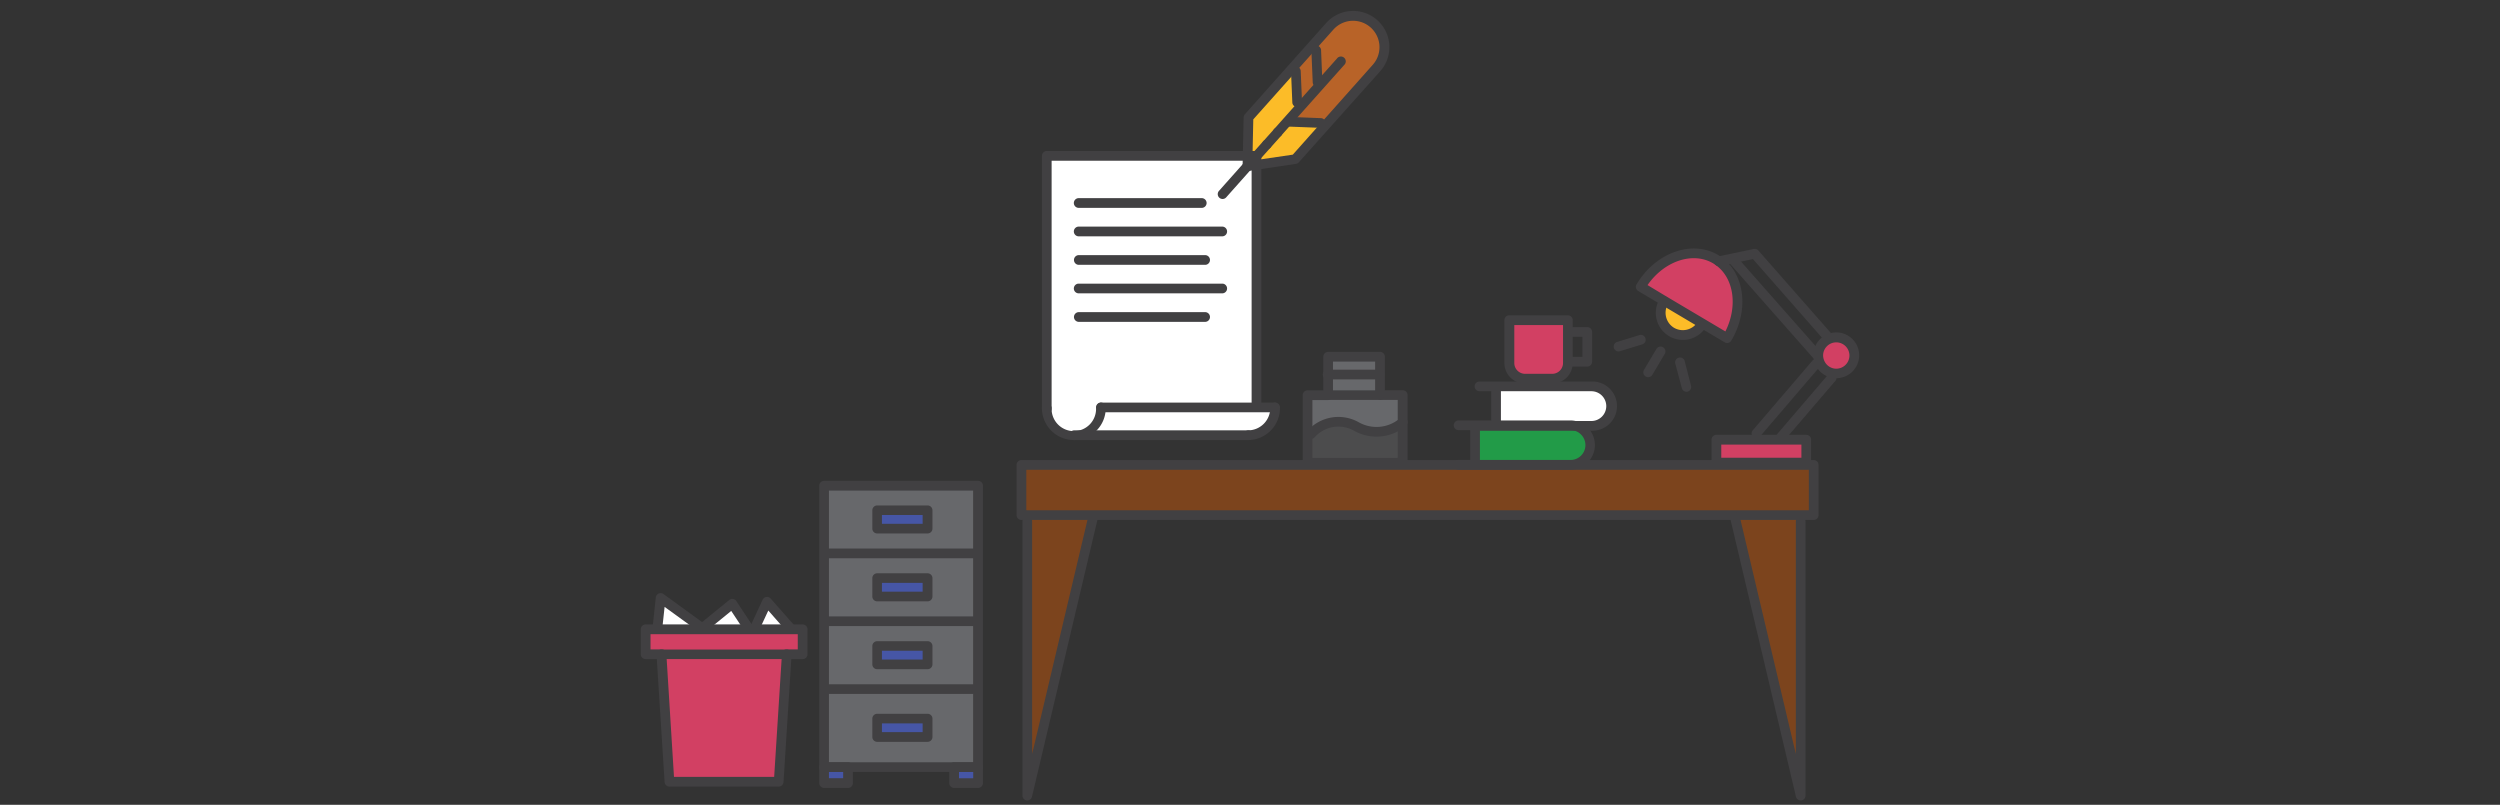<svg id="Layer_6" data-name="Layer 6" xmlns="http://www.w3.org/2000/svg" viewBox="0 0 570 183.5"><rect x="0" y="0" width="570" height="183.5" fill="#333333" stroke="none"/><title>review</title><g id="_Group_" data-name="&lt;Group&gt;"><path d="M418.67,76.9a4.11,4.11,0,1,1,0,8.22,4.36,4.36,0,0,1-.83-0.08,4.11,4.11,0,0,1-3.28-4,1.42,1.42,0,0,1,0-.18A4.11,4.11,0,0,1,417,77.28,4.06,4.06,0,0,1,418.67,76.9Z" style="fill:#d24063"/><polygon points="413.52 106.01 413.52 117.45 410.56 117.45 395.62 117.45 249.2 117.45 234.25 117.45 232.89 117.45 232.89 106.01 413.52 106.01" style="fill:#7c441d"/><polygon points="411.82 100.26 411.82 105.48 391.34 105.48 391.34 100.26 400.47 100.26 405.75 100.26 411.82 100.26" style="fill:#d24063"/><path d="M410.57,118.8v62.6l-14.95-63.25v-0.7h14.95v1.35Z" style="fill:#7c441d"/><path d="M391.16,59.1c5.44,3.23,6.63,11.29,2.65,18l-5.66-3.36-8.72-5.17-5.35-3.17C378.08,58.69,385.71,55.87,391.16,59.1Z" style="fill:#d24063"/><path d="M388.16,73.75l-0.1.17a5.07,5.07,0,0,1-8.72-5.17l0.1-.17Z" style="fill:#fcbc28"/><path d="M366,89.41a4.5,4.5,0,0,1-3.19,7.68h-3.71a4.54,4.54,0,0,0-1.05-.13h-17V88.09h21.75A4.48,4.48,0,0,1,366,89.41Z" style="fill:#fff"/><path d="M359.12,97.09a4.39,4.39,0,0,1,2.12,1.19,4.5,4.5,0,0,1-3.18,7.68H336.32V97h21.75A4.54,4.54,0,0,1,359.12,97.09Z" style="fill:#229b48"/><path d="M357.47,82.48v0.29a3.58,3.58,0,0,1-3.58,3.58h-6.17a3.58,3.58,0,0,1-3.58-3.58V73h13.32v9.46Z" style="fill:#d24063"/><path d="M319.78,96.28v9.22H298.12V99h0.8a8.42,8.42,0,0,1,10.31-1.78A9.31,9.31,0,0,0,319.78,96.28Z" style="fill:#4c4c4d"/><path d="M319.78,90.09v6.19a9.31,9.31,0,0,1-10.54.91A8.42,8.42,0,0,0,298.92,99h-0.8V90.09h21.66Z" style="fill:#67686b"/><rect x="302.82" y="85.39" width="11.82" height="4.7" style="fill:#67686b"/><polygon points="314.64 81.34 314.64 85.39 302.82 85.39 302.82 84.39 302.82 81.34 314.64 81.34" style="fill:#67686b"/><path d="M296.68,24.14l-0.93-.83-0.3-7.15-0.74-.66L303.18,6a7.15,7.15,0,1,1,10.67,9.51L302,28.79,301.18,28,294,27.76l-0.32-.29Z" style="fill:#b86328"/><polygon points="302.01 28.79 295.32 36.3 286.47 37.6 286.47 35.59 288.88 32.89 291.33 30.14 293.71 27.48 294.03 27.76 301.18 28.04 302.01 28.79" style="fill:#fcbc28"/><polygon points="296.68 24.14 293.71 27.48 291.33 30.14 288.88 32.89 286.47 35.59 286.47 35.54 284.46 35.54 284.65 26.8 294.71 15.5 295.45 16.16 295.75 23.31 296.68 24.14" style="fill:#fcbc28"/><path d="M290.66,92.94l0.07,0.1a6.17,6.17,0,0,1-6.17,6.18H244.84A6.18,6.18,0,0,0,251,93v-0.1h39.64Z" style="fill:#fff"/><path d="M284.41,37.9h0l2-.3V92.94H251V93a6.17,6.17,0,1,1-12.34,0V35.54h45.79Z" style="fill:#fff"/><path d="M249.2,117.45v0.7l-14.95,63.25V117.45H249.2Z" style="fill:#7c441d"/><rect x="217.53" y="174.9" width="5.46" height="3.64" style="fill:#4656a6"/><path d="M223,157.12v17.77H187.9V157.12H223ZM211.46,168v-4.18H200V168h11.49Z" style="fill:#67686b"/><path d="M223,141.65v15.47H187.9V141.65H223Zm-11.53,9.82V147.3H200v4.17h11.49Z" style="fill:#67686b"/><path d="M223,126.17v15.48H187.9V126.17H223ZM211.46,136v-4.18H200V136h11.49Z" style="fill:#67686b"/><path d="M223,110.74v15.43H187.9V110.74H223Zm-11.53,9.78v-4.17H200v4.17h11.49Z" style="fill:#67686b"/><rect x="199.97" y="163.85" width="11.49" height="4.18" style="fill:#4656a6"/><rect x="199.97" y="147.3" width="11.49" height="4.17" style="fill:#4656a6"/><rect x="199.97" y="131.82" width="11.49" height="4.18" style="fill:#4656a6"/><rect x="199.97" y="116.35" width="11.49" height="4.17" style="fill:#4656a6"/><rect x="187.9" y="174.9" width="5.45" height="3.64" style="fill:#4656a6"/><polygon points="182.96 143.48 182.96 149.17 179.38 149.17 150.79 149.17 147.22 149.17 147.22 143.48 149.93 143.48 160.18 143.48 160.75 143.48 170.29 143.48 172.02 143.48 180.25 143.48 182.96 143.48" style="fill:#d24063"/><polygon points="180.25 143.27 180.25 143.48 172.02 143.48 172.02 143.41 174.91 137.2 180.25 143.27" style="fill:#fff"/><polygon points="179.38 149.17 177.55 178.24 152.63 178.24 150.79 149.17 179.38 149.17" style="fill:#d24063"/><polygon points="170.29 142.69 170.29 143.48 160.75 143.48 160.75 142.69 166.96 137.64 170.29 142.69" style="fill:#fff"/><polygon points="160.18 143.27 160.18 143.48 149.93 143.48 149.93 143.14 150.65 136.34 160.18 143.27" style="fill:#fff"/><path d="M278.75,45.37a1.11,1.11,0,0,1-.83-1.84l5.66-6.36a1.11,1.11,0,0,1,1.65,1.47L279.57,45A1.1,1.1,0,0,1,278.75,45.37Z" style="fill:#414042"/><path d="M284.42,39a1.11,1.11,0,0,1-.83-1.84l4.46-5a1.11,1.11,0,0,1,1.65,1.47l-4.46,5A1.1,1.1,0,0,1,284.42,39Z" style="fill:#414042"/><path d="M288.88,34a1.11,1.11,0,0,1-.82-1.84l2.45-2.74a1.11,1.11,0,0,1,1.65,1.47l-2.45,2.74A1.1,1.1,0,0,1,288.88,34Z" style="fill:#414042"/><path d="M291.33,31.25a1.11,1.11,0,0,1-.82-1.84l14.32-16.07a1.11,1.11,0,1,1,1.65,1.47L292.15,30.88A1.1,1.1,0,0,1,291.33,31.25Z" style="fill:#414042"/><path d="M319.78,106.6H298.12a1.11,1.11,0,0,1-1.11-1.11V90.09A1.11,1.11,0,0,1,298.12,89h4.7a1.11,1.11,0,0,1,0,2.21h-3.59v13.19h19.45V91.19h-4a1.11,1.11,0,0,1,0-2.21h5.14a1.11,1.11,0,0,1,1.11,1.11v15.4A1.11,1.11,0,0,1,319.78,106.6Z" style="fill:#414042"/><path d="M314.64,91.19H302.82a1.11,1.11,0,0,1-1.11-1.11V81.34a1.11,1.11,0,0,1,1.11-1.11h11.82a1.11,1.11,0,0,1,1.11,1.11v8.75A1.11,1.11,0,0,1,314.64,91.19ZM303.92,89h9.61V82.45h-9.61V89Z" style="fill:#414042"/><path d="M298.92,100.07a1.11,1.11,0,0,1-.84-1.82,9.45,9.45,0,0,1,11.67-2,8.22,8.22,0,0,0,9.28-.75,1.11,1.11,0,1,1,1.5,1.63,10.44,10.44,0,0,1-11.81,1.08,7.22,7.22,0,0,0-9,1.52A1.1,1.1,0,0,1,298.92,100.07Z" style="fill:#414042"/><path d="M314.64,86.5H302.82a1.11,1.11,0,1,1,0-2.21h11.82A1.11,1.11,0,0,1,314.64,86.5Z" style="fill:#414042"/><path d="M284.42,39a1.11,1.11,0,0,1-1.11-1.13l0.24-11.1a1.11,1.11,0,0,1,.28-0.71L302.36,5.25a8.25,8.25,0,1,1,12.32,11L296.14,37a1.11,1.11,0,0,1-.67.36L284.58,39h-0.16Zm1.33-11.78-0.2,9.39,0.76-.11h0l8.45-1.24L313,14.76a6,6,0,0,0-9-8Z" style="fill:#414042"/><path d="M301.18,29.15h0L294,28.87a1.11,1.11,0,0,1-1.06-1.15,1.12,1.12,0,0,1,1.15-1.06l7.15,0.28A1.11,1.11,0,0,1,301.18,29.15Z" style="fill:#414042"/><path d="M300.4,19.85a1.11,1.11,0,0,1-1.1-1.06L299,11.64a1.11,1.11,0,1,1,2.21-.09l0.29,7.15a1.11,1.11,0,0,1-1.06,1.15h0Z" style="fill:#414042"/><path d="M295.75,24.42a1.11,1.11,0,0,1-1.1-1.06l-0.3-7.15a1.11,1.11,0,0,1,2.21-.09l0.3,7.15a1.11,1.11,0,0,1-1.06,1.15h0Z" style="fill:#414042"/><path d="M358.07,107.08H332.46a1.11,1.11,0,0,1,0-2.21h25.61a3.39,3.39,0,0,0,2.4-5.8,3.29,3.29,0,0,0-1.59-.9,3.5,3.5,0,0,0-.8-0.1H332.46a1.11,1.11,0,0,1,0-2.21h25.61a5.67,5.67,0,0,1,1.31.16A5.5,5.5,0,0,1,362,97.51,5.61,5.61,0,0,1,358.07,107.08Z" style="fill:#414042"/><path d="M336.32,106.76a1.11,1.11,0,0,1-1.11-1.11V97.12a1.11,1.11,0,0,1,2.21,0v8.54A1.11,1.11,0,0,1,336.32,106.76Z" style="fill:#414042"/><path d="M362.83,98.2H337.22a1.11,1.11,0,0,1,0-2.21h25.61a3.4,3.4,0,0,0,3.4-3.39,3.4,3.4,0,0,0-3.4-3.4H337.22a1.11,1.11,0,0,1,0-2.21h25.61A5.61,5.61,0,1,1,362.83,98.2Z" style="fill:#414042"/><path d="M341.08,97.88A1.11,1.11,0,0,1,340,96.77V88.24a1.11,1.11,0,0,1,2.21,0v8.53A1.11,1.11,0,0,1,341.08,97.88Z" style="fill:#414042"/><path d="M353.9,87.45h-6.17A4.69,4.69,0,0,1,343,82.77V73a1.11,1.11,0,0,1,1.11-1.11h13.33A1.11,1.11,0,0,1,358.58,73v9.75A4.69,4.69,0,0,1,353.9,87.45Zm-8.64-13.33v8.64a2.47,2.47,0,0,0,2.47,2.47h6.17a2.47,2.47,0,0,0,2.47-2.47V74.12H345.25Z" style="fill:#414042"/><path d="M361.91,83.58H358a1.11,1.11,0,0,1,0-2.21h2.79V76.79h-3.16a1.11,1.11,0,0,1,0-2.21h4.26A1.11,1.11,0,0,1,363,75.69v6.79A1.11,1.11,0,0,1,361.91,83.58Z" style="fill:#414042"/><path d="M393.81,78.21a1.11,1.11,0,0,1-.56-0.15l-19.72-11.7a1.11,1.11,0,0,1-.39-1.52c4.28-7.23,12.62-10.23,18.59-6.7s7.32,12.29,3,19.52A1.11,1.11,0,0,1,393.81,78.21ZM375.64,65L380,67.63h0l13.39,7.94c3-6,1.86-12.76-2.79-15.52S379.43,59.53,375.64,65Z" style="fill:#414042"/><path d="M383.69,77.5a6.17,6.17,0,0,1-5.3-9.32,1.11,1.11,0,1,1,1.9,1.13,4,4,0,0,0,1.38,5.42,4,4,0,0,0,5.43-1.38,1.11,1.11,0,0,1,1.9,1.13A6.18,6.18,0,0,1,383.69,77.5Z" style="fill:#414042"/><path d="M375.83,86a1.11,1.11,0,0,1-1-1.67l2.88-4.85a1.11,1.11,0,0,1,1.9,1.13l-2.88,4.85A1.11,1.11,0,0,1,375.83,86Z" style="fill:#414042"/><path d="M369,80.13a1.11,1.11,0,0,1-.32-2.16l5.21-1.6a1.11,1.11,0,0,1,.65,2.11l-5.21,1.6A1.11,1.11,0,0,1,369,80.13Z" style="fill:#414042"/><path d="M384.53,89.33a1.11,1.11,0,0,1-1.07-.83L382,83a1.11,1.11,0,1,1,2.14-.55l1.42,5.53A1.11,1.11,0,0,1,384.53,89.33Z" style="fill:#414042"/><path d="M418.67,86.23a5.41,5.41,0,0,1-1-.1A5.22,5.22,0,0,1,413.46,81c0-.09,0-0.17,0-0.26A5.22,5.22,0,1,1,418.67,86.23Zm-3-5.27a3.09,3.09,0,0,0,.24,1.23A3,3,0,0,0,418.07,84a3.17,3.17,0,0,0,.6.06,3,3,0,1,0,0-6,3,3,0,0,0-3,2.88S415.67,80.94,415.67,81Z" style="fill:#414042"/><path d="M416.78,78a1.11,1.11,0,0,1-.83-0.38L399.67,59.07l-7.51,1.57a1.11,1.11,0,1,1-.45-2.17l8.14-1.7a1.12,1.12,0,0,1,1.06.35l16.7,19A1.11,1.11,0,0,1,416.78,78Z" style="fill:#414042"/><path d="M414.17,81.93a1.1,1.1,0,0,1-.83-0.37L394.57,60.28a1.11,1.11,0,1,1,1.66-1.46L415,80.09A1.11,1.11,0,0,1,414.17,81.93Z" style="fill:#414042"/><path d="M400.47,99.93a1.11,1.11,0,0,1-.84-1.82l13.7-16A1.11,1.11,0,0,1,415,83.5l-13.7,16A1.1,1.1,0,0,1,400.47,99.93Z" style="fill:#414042"/><path d="M405.75,101.13a1.11,1.11,0,0,1-.84-1.83l11.74-13.7A1.11,1.11,0,1,1,418.33,87l-11.74,13.7A1.1,1.1,0,0,1,405.75,101.13Z" style="fill:#414042"/><path d="M411.82,106.58H391.34a1.11,1.11,0,0,1-1.11-1.11v-5.22a1.11,1.11,0,0,1,1.11-1.11h20.48a1.11,1.11,0,0,1,1.11,1.11v5.22A1.11,1.11,0,0,1,411.82,106.58Zm-19.37-2.21h18.27v-3H392.45v3Z" style="fill:#414042"/><path d="M413.52,118.55H232.89a1.11,1.11,0,0,1-1.11-1.11V106a1.11,1.11,0,0,1,1.11-1.11H413.52a1.11,1.11,0,0,1,1.11,1.11v11.44A1.11,1.11,0,0,1,413.52,118.55ZM234,116.34H412.42v-9.22H234v9.22Z" style="fill:#414042"/><path d="M234.25,182.5h-0.13a1.11,1.11,0,0,1-1-1.1V118.8a1.11,1.11,0,0,1,2.21,0V171.9l12.76-54a1.11,1.11,0,1,1,2.15.51l-14.95,63.25A1.11,1.11,0,0,1,234.25,182.5Z" style="fill:#414042"/><path d="M410.56,182.5a1.11,1.11,0,0,1-1.08-.85L394.54,118.4a1.11,1.11,0,1,1,2.15-.51l12.76,54V118.8a1.11,1.11,0,0,1,2.21,0v62.6a1.11,1.11,0,0,1-1,1.1h-0.13Z" style="fill:#414042"/><path d="M223,176H187.9a1.11,1.11,0,0,1-1.11-1.11V110.74a1.11,1.11,0,0,1,1.11-1.11H223a1.11,1.11,0,0,1,1.11,1.11v64.15A1.11,1.11,0,0,1,223,176Zm-34-2.21h32.87V111.85H189v61.93Z" style="fill:#414042"/><path d="M193.35,179.65H187.9a1.11,1.11,0,0,1-1.11-1.11V174.9a1.11,1.11,0,0,1,1.11-1.11h5.45a1.11,1.11,0,0,1,1.11,1.11v3.64A1.11,1.11,0,0,1,193.35,179.65ZM189,177.43h3.24V176H189v1.43Z" style="fill:#414042"/><path d="M223,179.65h-5.46a1.11,1.11,0,0,1-1.11-1.11V174.9a1.11,1.11,0,0,1,1.11-1.11H223a1.11,1.11,0,0,1,1.11,1.11v3.64A1.11,1.11,0,0,1,223,179.65Zm-4.35-2.21h3.24V176h-3.24v1.43Z" style="fill:#414042"/><path d="M222.61,158.22H188.17a1.11,1.11,0,1,1,0-2.21h34.44A1.11,1.11,0,1,1,222.61,158.22Z" style="fill:#414042"/><path d="M222.61,142.75H188.17a1.11,1.11,0,1,1,0-2.21h34.44A1.11,1.11,0,1,1,222.61,142.75Z" style="fill:#414042"/><path d="M222.61,127.28H188.17a1.11,1.11,0,1,1,0-2.21h34.44A1.11,1.11,0,1,1,222.61,127.28Z" style="fill:#414042"/><path d="M211.46,121.63H200a1.11,1.11,0,0,1-1.11-1.11v-4.17a1.11,1.11,0,0,1,1.11-1.11h11.49a1.11,1.11,0,0,1,1.11,1.11v4.17A1.11,1.11,0,0,1,211.46,121.63Zm-10.38-2.21h9.28v-2h-9.28v2Z" style="fill:#414042"/><path d="M211.46,137.11H200a1.11,1.11,0,0,1-1.11-1.11v-4.18a1.11,1.11,0,0,1,1.11-1.11h11.49a1.11,1.11,0,0,1,1.11,1.11V136A1.11,1.11,0,0,1,211.46,137.11Zm-10.38-2.21h9.28v-2h-9.28v2Z" style="fill:#414042"/><path d="M211.46,152.58H200a1.11,1.11,0,0,1-1.11-1.11V147.3a1.11,1.11,0,0,1,1.11-1.11h11.49a1.11,1.11,0,0,1,1.11,1.11v4.17A1.11,1.11,0,0,1,211.46,152.58Zm-10.38-2.21h9.28v-2h-9.28v2Z" style="fill:#414042"/><path d="M211.46,169.14H200a1.11,1.11,0,0,1-1.11-1.11v-4.18a1.11,1.11,0,0,1,1.11-1.11h11.49a1.11,1.11,0,0,1,1.11,1.11V168A1.11,1.11,0,0,1,211.46,169.14Zm-10.38-2.21h9.28v-2h-9.28v2Z" style="fill:#414042"/><path d="M183,150.28h-3.58a1.11,1.11,0,1,1,0-2.21h2.47v-3.47H148.32v3.47h2.47a1.11,1.11,0,1,1,0,2.21h-3.58a1.11,1.11,0,0,1-1.11-1.11v-5.69a1.11,1.11,0,0,1,1.11-1.11H183a1.11,1.11,0,0,1,1.11,1.11v5.69A1.11,1.11,0,0,1,183,150.28Z" style="fill:#414042"/><path d="M177.55,179.34H152.63a1.11,1.11,0,0,1-1.1-1l-1.84-29.07a1.11,1.11,0,0,1,1.1-1.18h28.59a1.11,1.11,0,0,1,1.1,1.18l-1.84,29.07A1.11,1.11,0,0,1,177.55,179.34Zm-23.88-2.21h22.84l1.7-26.86H152Z" style="fill:#414042"/><path d="M160.18,144.38a1.1,1.1,0,0,1-.65-0.21l-8-5.8L151,143.25a1.11,1.11,0,1,1-2.2-.23l0.72-6.8a1.11,1.11,0,0,1,1.75-.78l9.54,6.93A1.11,1.11,0,0,1,160.18,144.38Z" style="fill:#414042"/><path d="M170.29,143.79a1.11,1.11,0,0,1-.92-0.5l-2.65-4-5.26,4.28a1.11,1.11,0,0,1-1.4-1.72l6.21-5.05a1.11,1.11,0,0,1,1.62.25l3.33,5.05A1.11,1.11,0,0,1,170.29,143.79Z" style="fill:#414042"/><path d="M172,144.52a1.11,1.11,0,0,1-1-1.57l2.88-6.21a1.11,1.11,0,0,1,1.83-.27l5.35,6.07a1.11,1.11,0,0,1-1.66,1.46l-4.23-4.8L173,143.88A1.11,1.11,0,0,1,172,144.52Z" style="fill:#414042"/><path d="M290.66,94H251a1.11,1.11,0,0,1,0-2.21h39.64A1.11,1.11,0,0,1,290.66,94Z" style="fill:#414042"/><path d="M284.73,100.33H244.84a1.11,1.11,0,0,1,0-2.21h39.89A1.11,1.11,0,0,1,284.73,100.33Z" style="fill:#414042"/><path d="M238.67,94.34a1.11,1.11,0,0,1-1.11-1.11V35.54a1.11,1.11,0,0,1,1.11-1.11h47.8a1.11,1.11,0,0,1,1.11,1.11V92.72a1.11,1.11,0,0,1-2.21,0V36.65H239.77V93.23A1.11,1.11,0,0,1,238.67,94.34Z" style="fill:#414042"/><path d="M244.84,100.33A7.29,7.29,0,0,1,237.56,93a1.11,1.11,0,0,1,2.21,0,5.07,5.07,0,1,0,10.13,0,1.11,1.11,0,1,1,2.21,0A7.29,7.29,0,0,1,244.84,100.33Z" style="fill:#414042"/><path d="M284.55,100.33a1.11,1.11,0,0,1,0-2.21A5.08,5.08,0,0,0,289.62,93a1.11,1.11,0,1,1,2.21,0A7.29,7.29,0,0,1,284.55,100.33Z" style="fill:#414042"/><path d="M274.1,47.39H245.84a1.11,1.11,0,0,1,0-2.21H274.1A1.11,1.11,0,0,1,274.1,47.39Z" style="fill:#414042"/><path d="M278.77,53.88H245.84a1.11,1.11,0,0,1,0-2.21h32.93A1.11,1.11,0,0,1,278.77,53.88Z" style="fill:#414042"/><path d="M278.77,66.88H245.84a1.11,1.11,0,0,1,0-2.21h32.93A1.11,1.11,0,0,1,278.77,66.88Z" style="fill:#414042"/><path d="M274.87,60.38h-29a1.11,1.11,0,0,1,0-2.21h29A1.11,1.11,0,0,1,274.87,60.38Z" style="fill:#414042"/><path d="M274.87,73.38h-29a1.11,1.11,0,0,1,0-2.21h29A1.11,1.11,0,0,1,274.87,73.38Z" style="fill:#414042"/></g></svg>